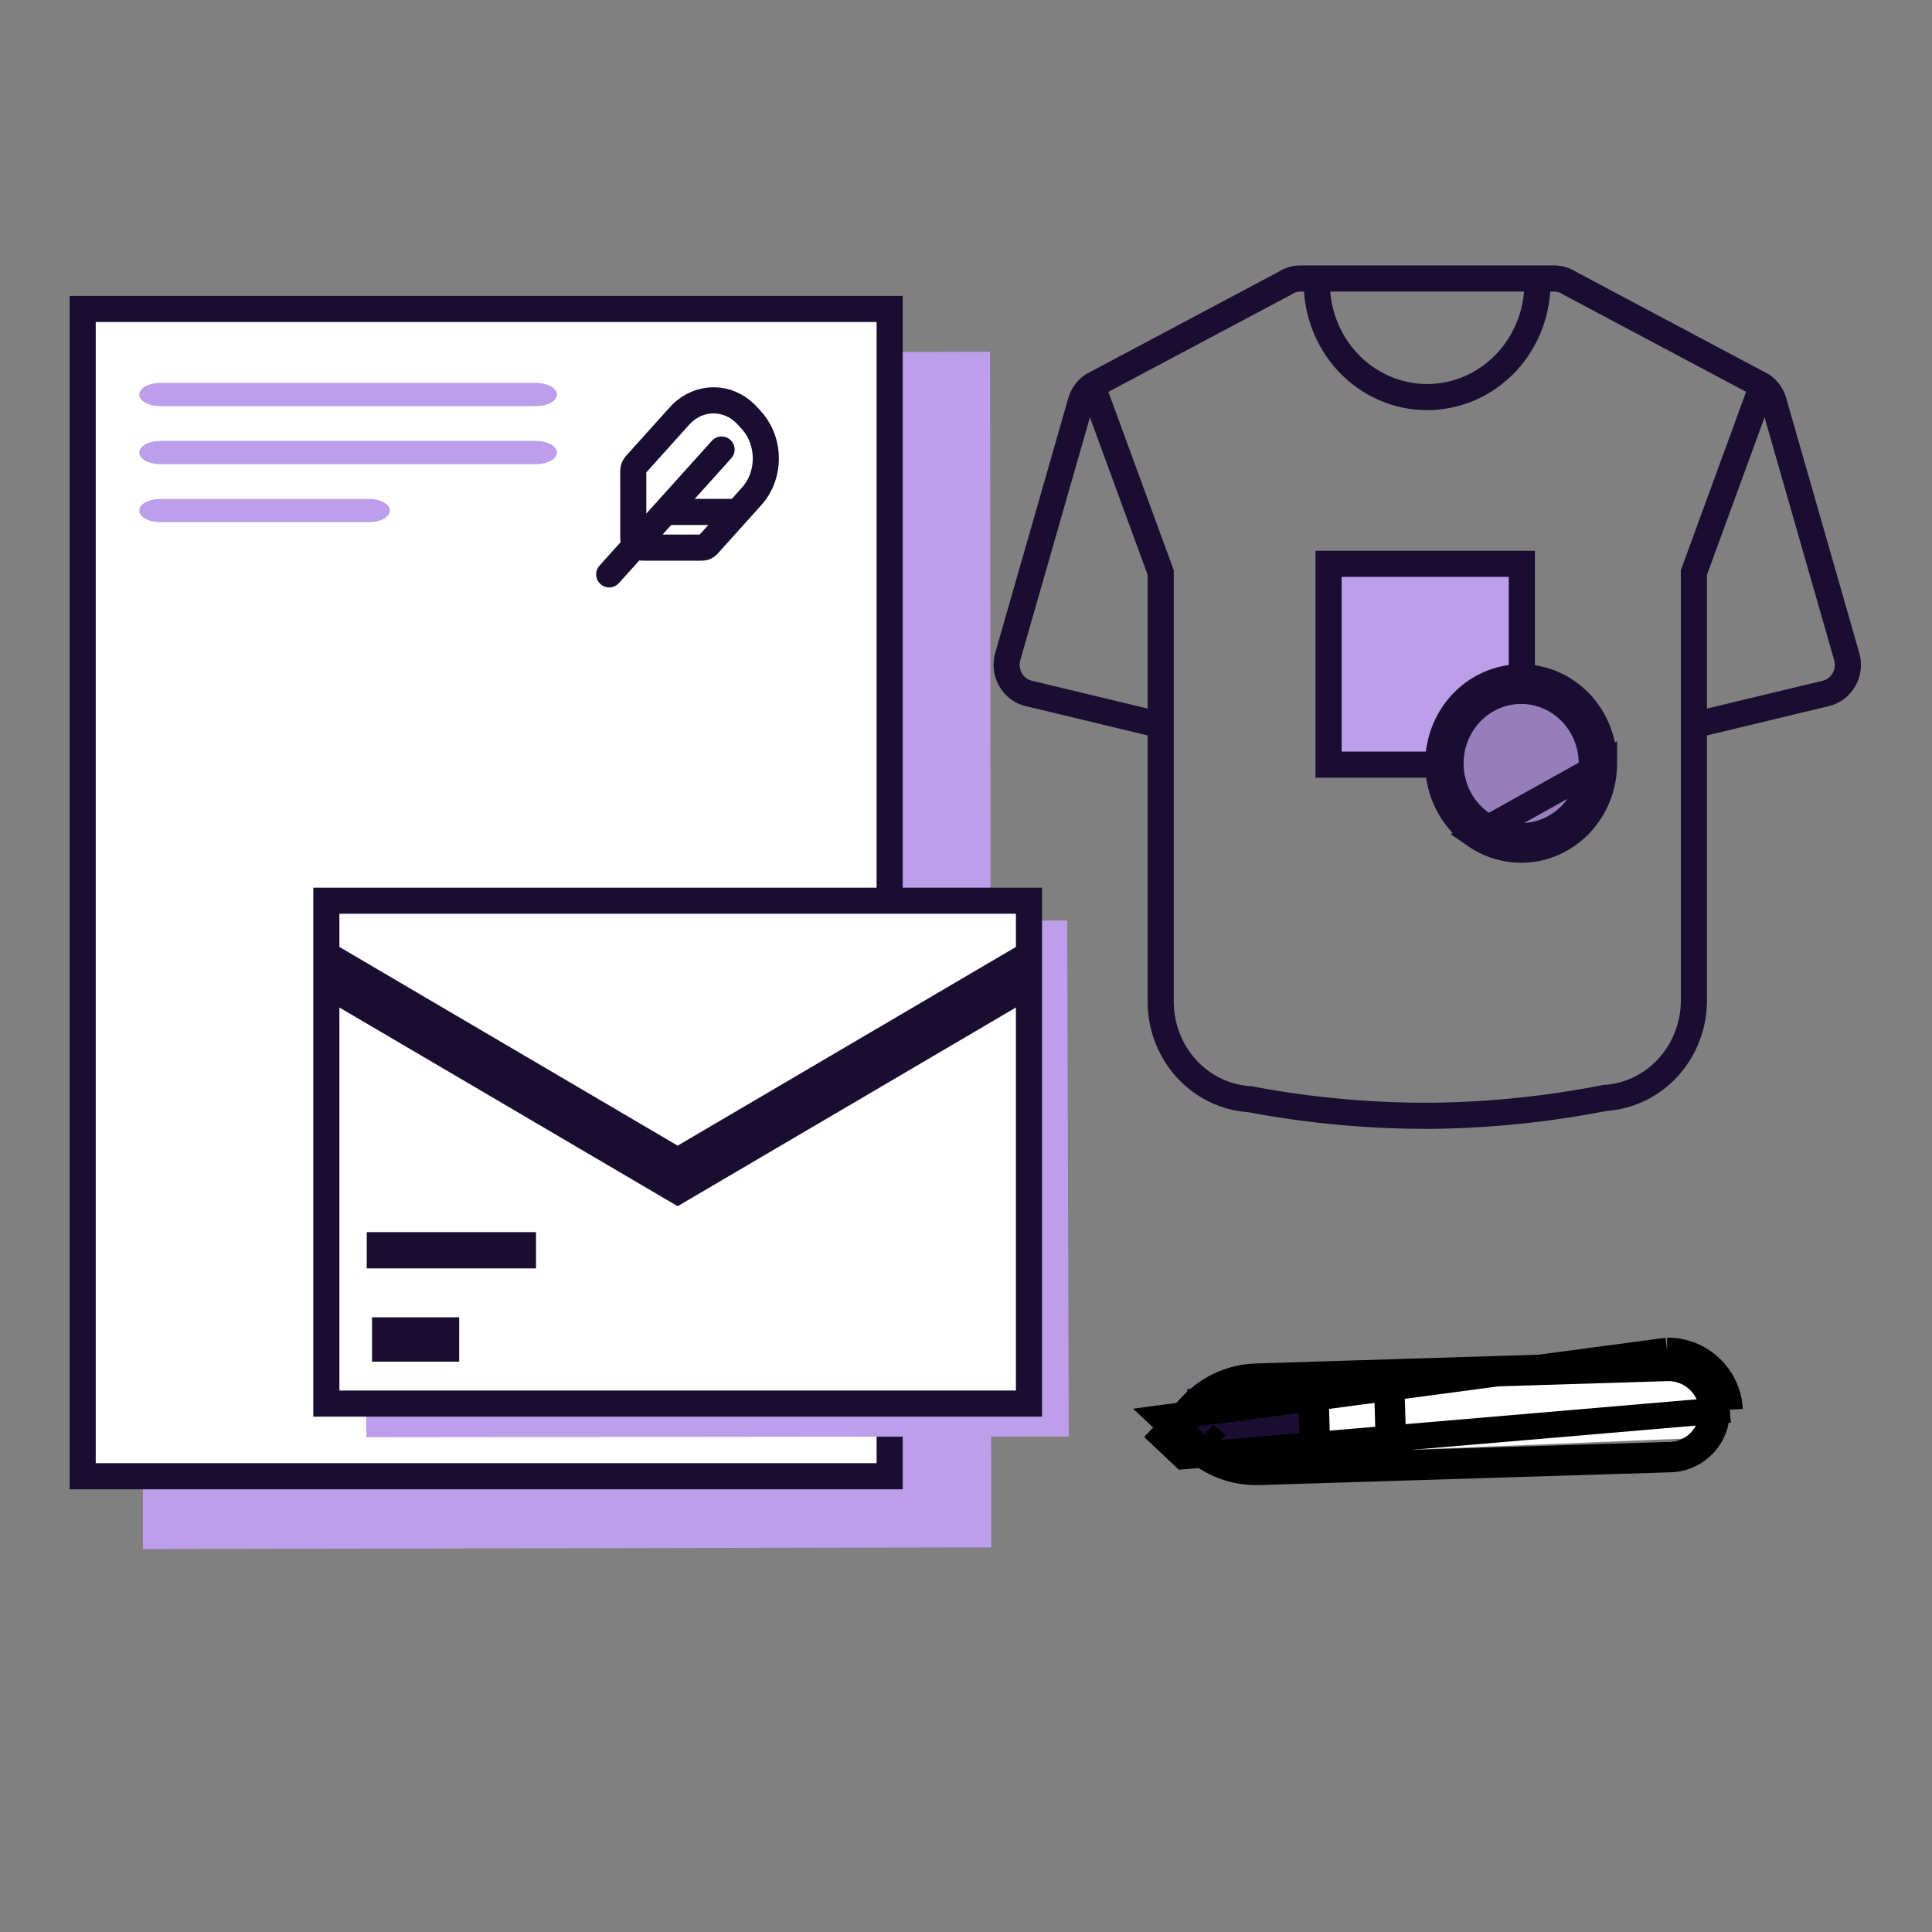 <svg xmlns="http://www.w3.org/2000/svg" width="111" height="111" viewBox="0 0 111 111" fill="none"><rect x="0" y="0" width="111" height="111" fill="#808080" stroke="none"/><g clip-path="url(#clip0_242_1013)"><rect width="68.693" height="48.736" transform="matrix(-0.001 -1 1 -0.002 8.213 89)" fill="#BC9EEA"></rect><rect x="4.75" y="17.75" width="46.364" height="67.065" fill="white" stroke="#190D31" stroke-width="1.5"></rect><rect width="29.642" height="40.359" transform="matrix(-0.003 -1 1 -0.001 21.045 82.572)" fill="#BC9EEA"></rect><path d="M38.554 68.207L38.934 68.43L39.314 68.207L59.118 56.574V80.641H18.75V56.574L38.554 68.207ZM59.118 54.834L38.934 66.691L18.75 54.834V51.75H59.118V54.834Z" fill="white" stroke="#190D31" stroke-width="1.5"></path><path d="M30.796 70.791H21.071V72.874H30.796V70.791Z" fill="#190D31"></path><path d="M26.382 75.684H21.376V78.231H26.382V75.684Z" fill="#190D31"></path><path d="M41.457 25.826L35 33M42.379 29.413H38.228M37.121 31.463H40.229C40.341 31.463 40.398 31.463 40.451 31.448C40.498 31.436 40.543 31.415 40.584 31.387C40.631 31.355 40.671 31.311 40.75 31.223L43.071 28.644C43.181 28.522 43.236 28.461 43.281 28.406C44.24 27.234 44.24 25.443 43.281 24.27C43.236 24.216 43.181 24.155 43.071 24.032C42.961 23.91 42.906 23.849 42.857 23.799C41.801 22.733 40.19 22.733 39.134 23.799C39.085 23.849 39.03 23.91 38.92 24.032L36.6 26.611C36.52 26.699 36.48 26.744 36.452 26.795C36.426 26.841 36.408 26.891 36.396 26.943C36.384 27.002 36.384 27.065 36.384 27.19V30.643C36.384 30.93 36.384 31.073 36.434 31.183C36.478 31.279 36.549 31.358 36.635 31.407C36.734 31.463 36.863 31.463 37.121 31.463Z" stroke="#190D31" stroke-width="1.5" stroke-linecap="round" stroke-linejoin="round"></path><path d="M30.8 23.333H9.2C8.882 23.333 8.577 23.263 8.351 23.138C8.126 23.013 8 22.843 8 22.667C8 22.49 8.126 22.32 8.351 22.195C8.577 22.07 8.882 22 9.2 22H30.8C31.118 22 31.424 22.07 31.648 22.195C31.874 22.32 32 22.49 32 22.667C32 22.843 31.874 23.013 31.648 23.138C31.424 23.263 31.118 23.333 30.8 23.333ZM21.2 30H9.2C8.882 30 8.577 29.93 8.351 29.805C8.126 29.68 8 29.51 8 29.333C8 29.157 8.126 28.987 8.351 28.862C8.577 28.737 8.882 28.667 9.2 28.667H21.2C21.518 28.667 21.823 28.737 22.049 28.862C22.274 28.987 22.4 29.157 22.4 29.333C22.4 29.51 22.274 29.68 22.049 29.805C21.823 29.93 21.518 30 21.2 30ZM30.8 26.667H9.2C8.882 26.667 8.577 26.596 8.351 26.471C8.126 26.346 8 26.177 8 26C8 25.823 8.126 25.654 8.351 25.529C8.577 25.404 8.882 25.333 9.2 25.333H30.8C31.118 25.333 31.424 25.404 31.648 25.529C31.874 25.654 32 25.823 32 26C32 26.177 31.874 26.346 31.648 26.471C31.424 26.596 31.118 26.667 30.8 26.667Z" fill="#BC9EEA"></path><path d="M66.686 41.661L59.091 39.836C58.876 39.783 58.674 39.687 58.496 39.551C58.318 39.416 58.169 39.244 58.057 39.047C57.946 38.85 57.874 38.632 57.846 38.405C57.819 38.179 57.836 37.949 57.897 37.729L62.084 23.126C62.187 22.726 62.429 22.379 62.763 22.15L73.819 16.274C74.081 16.097 74.388 16.002 74.701 16H89.299C89.615 16.002 89.923 16.097 90.188 16.274L101.237 22.15C101.573 22.377 101.815 22.725 101.916 23.126L106.103 37.729C106.164 37.948 106.182 38.178 106.154 38.404C106.127 38.63 106.056 38.848 105.945 39.045C105.834 39.242 105.685 39.414 105.508 39.55C105.331 39.685 105.13 39.783 104.915 39.836L97.321 41.661" stroke="#190D31" stroke-width="1.5" stroke-miterlimit="10"></path><path d="M88.329 16.042C88.356 16.921 88.213 17.796 87.907 18.617C87.601 19.437 87.139 20.185 86.548 20.817C85.957 21.449 85.249 21.951 84.467 22.294C83.684 22.637 82.843 22.814 81.993 22.814C81.143 22.814 80.302 22.637 79.519 22.294C78.737 21.951 78.029 21.449 77.438 20.817C76.847 20.185 76.385 19.437 76.079 18.617C75.773 17.796 75.63 16.921 75.658 16.042" stroke="#190D31" stroke-width="1.5" stroke-miterlimit="10"></path><path d="M62.756 22.171L66.686 32.892V57.535C66.683 58.969 67.212 60.35 68.162 61.394C69.112 62.438 70.412 63.067 71.796 63.151V63.151C75.063 63.77 78.377 64.09 81.698 64.106H82.295C85.621 64.067 88.937 63.724 92.204 63.081C93.589 62.999 94.891 62.371 95.843 61.326C96.794 60.282 97.323 58.9 97.321 57.465V32.892L101.23 22.206" stroke="#190D31" stroke-width="1.5" stroke-miterlimit="10" stroke-linecap="round"></path><rect x="76.331" y="32.393" width="11.103" height="11.538" fill="#BC9EEA" stroke="#190D31" stroke-width="1.5"></rect><ellipse cx="87.396" cy="43.865" rx="4.216" ry="4.362" fill="#BC9EEA"></ellipse><path d="M84.759 47.991C85.542 48.532 86.459 48.819 87.395 48.819C88.65 48.818 89.858 48.302 90.753 47.376C91.649 46.449 92.158 45.187 92.159 43.865L84.759 47.991ZM84.759 47.991C83.976 47.45 83.362 46.678 82.998 45.77M84.759 47.991L82.998 45.77M82.998 45.77C82.634 44.861 82.539 43.86 82.724 42.894M82.998 45.77L82.724 42.894M82.724 42.894C82.91 41.928 83.368 41.045 84.036 40.353M82.724 42.894L84.036 40.353M84.036 40.353C84.704 39.663 85.552 39.195 86.471 39.006M84.036 40.353L86.471 39.006M86.471 39.006C87.39 38.817 88.343 38.913 89.21 39.285M86.471 39.006L89.21 39.285M89.21 39.285C90.078 39.657 90.824 40.288 91.35 41.103M89.21 39.285L91.35 41.103M91.35 41.103C91.877 41.919 92.159 42.88 92.159 43.865L91.35 41.103ZM87.397 39.693H87.396C86.587 39.693 85.799 39.941 85.131 40.403C84.464 40.864 83.947 41.518 83.643 42.277C83.339 43.036 83.26 43.87 83.414 44.675C83.569 45.479 83.951 46.222 84.517 46.807L85.056 46.285L84.517 46.807C85.083 47.392 85.807 47.794 86.599 47.957C87.391 48.12 88.212 48.036 88.957 47.717C89.701 47.398 90.334 46.859 90.776 46.174C91.219 45.488 91.454 44.685 91.454 43.865V43.865C91.453 42.767 91.031 41.709 90.273 40.925C89.515 40.141 88.481 39.694 87.397 39.693Z" fill="black" fill-opacity="0.2" stroke="#190D31" stroke-width="1.5"></path><path d="M97.64 78.589L98.071 82.596L68.113 83.815L68.918 79.771L97.64 78.589Z" fill="white"></path><path d="M75.7 79.447L75.928 83.461L68.114 83.815L68.208 79.799L75.7 79.447Z" fill="#190D31"></path><path d="M67.311 81.984L66.797 82.53L68.003 83.665L99.381 80.987M67.311 81.984L68.517 83.119L68.519 83.12C69.03 83.604 69.632 83.981 70.29 84.231C70.948 84.48 71.649 84.596 72.353 84.572L72.355 84.572L95.969 83.839L95.969 83.839C96.329 83.828 96.684 83.746 97.013 83.598C97.342 83.45 97.638 83.238 97.885 82.975C98.133 82.712 98.326 82.403 98.454 82.066C98.581 81.732 98.641 81.376 98.632 81.018M67.311 81.984L68.45 80.774L68.451 80.772C68.933 80.258 69.512 79.844 70.154 79.554C70.797 79.264 71.49 79.105 72.194 79.085L72.196 79.085L95.799 78.353M67.311 81.984L66.765 81.47L95.785 77.603M98.632 81.018C98.632 81.021 98.632 81.024 98.632 81.027L99.381 80.987M98.632 81.018C98.632 81.015 98.632 81.013 98.631 81.01L99.381 80.987M98.632 81.018C98.591 80.295 98.275 79.615 97.748 79.12C97.221 78.624 96.523 78.349 95.799 78.353M99.381 80.987C99.333 80.068 98.932 79.204 98.262 78.573C97.593 77.943 96.705 77.596 95.785 77.603M95.799 78.353L95.808 78.353L95.785 77.603M95.799 78.353C95.796 78.353 95.794 78.353 95.791 78.353L95.785 77.603M68.687 82.938C69.175 83.4 69.751 83.76 70.38 83.998C71.009 84.236 71.678 84.347 72.351 84.325C72.351 84.325 72.352 84.324 72.352 84.324L74.71 84.251L75.459 84.228L75.437 83.479L75.333 79.986L75.311 79.236L74.56 79.259L72.203 79.332C72.203 79.332 72.203 79.332 72.202 79.332C71.53 79.352 70.868 79.504 70.254 79.78C69.641 80.057 69.089 80.452 68.629 80.943L68.175 81.426L67.661 81.972L68.207 82.486L68.687 82.938ZM68.687 82.938C68.687 82.937 68.686 82.937 68.686 82.937L69.201 82.392L68.688 82.938L68.687 82.938ZM79.699 79.851L79.677 79.1L78.926 79.123L76.306 79.205L75.558 79.228L75.58 79.977L75.684 83.47L75.706 84.22L76.457 84.197L79.077 84.116L79.825 84.092L79.803 83.344L79.699 79.851ZM69.219 82.409L69.267 82.454L69.268 82.453C69.251 82.438 69.235 82.424 69.219 82.409ZM80.05 83.334L80.072 84.085L80.823 84.062L95.964 83.592C96.291 83.582 96.614 83.507 96.913 83.372C97.212 83.238 97.481 83.045 97.706 82.806C97.931 82.568 98.107 82.287 98.223 81.98C98.339 81.674 98.394 81.347 98.384 81.019L98.384 81.011L98.384 81.002C98.349 80.35 98.065 79.736 97.589 79.289C97.114 78.841 96.484 78.594 95.831 78.6L95.822 78.6L95.813 78.6L80.672 79.069L79.924 79.092L79.946 79.841L80.05 83.334Z" stroke="black" stroke-width="1.5"></path></g><defs><clipPath id="clip0_242_1013"><rect width="110.45" height="110.45" fill="white"></rect></clipPath></defs></svg>